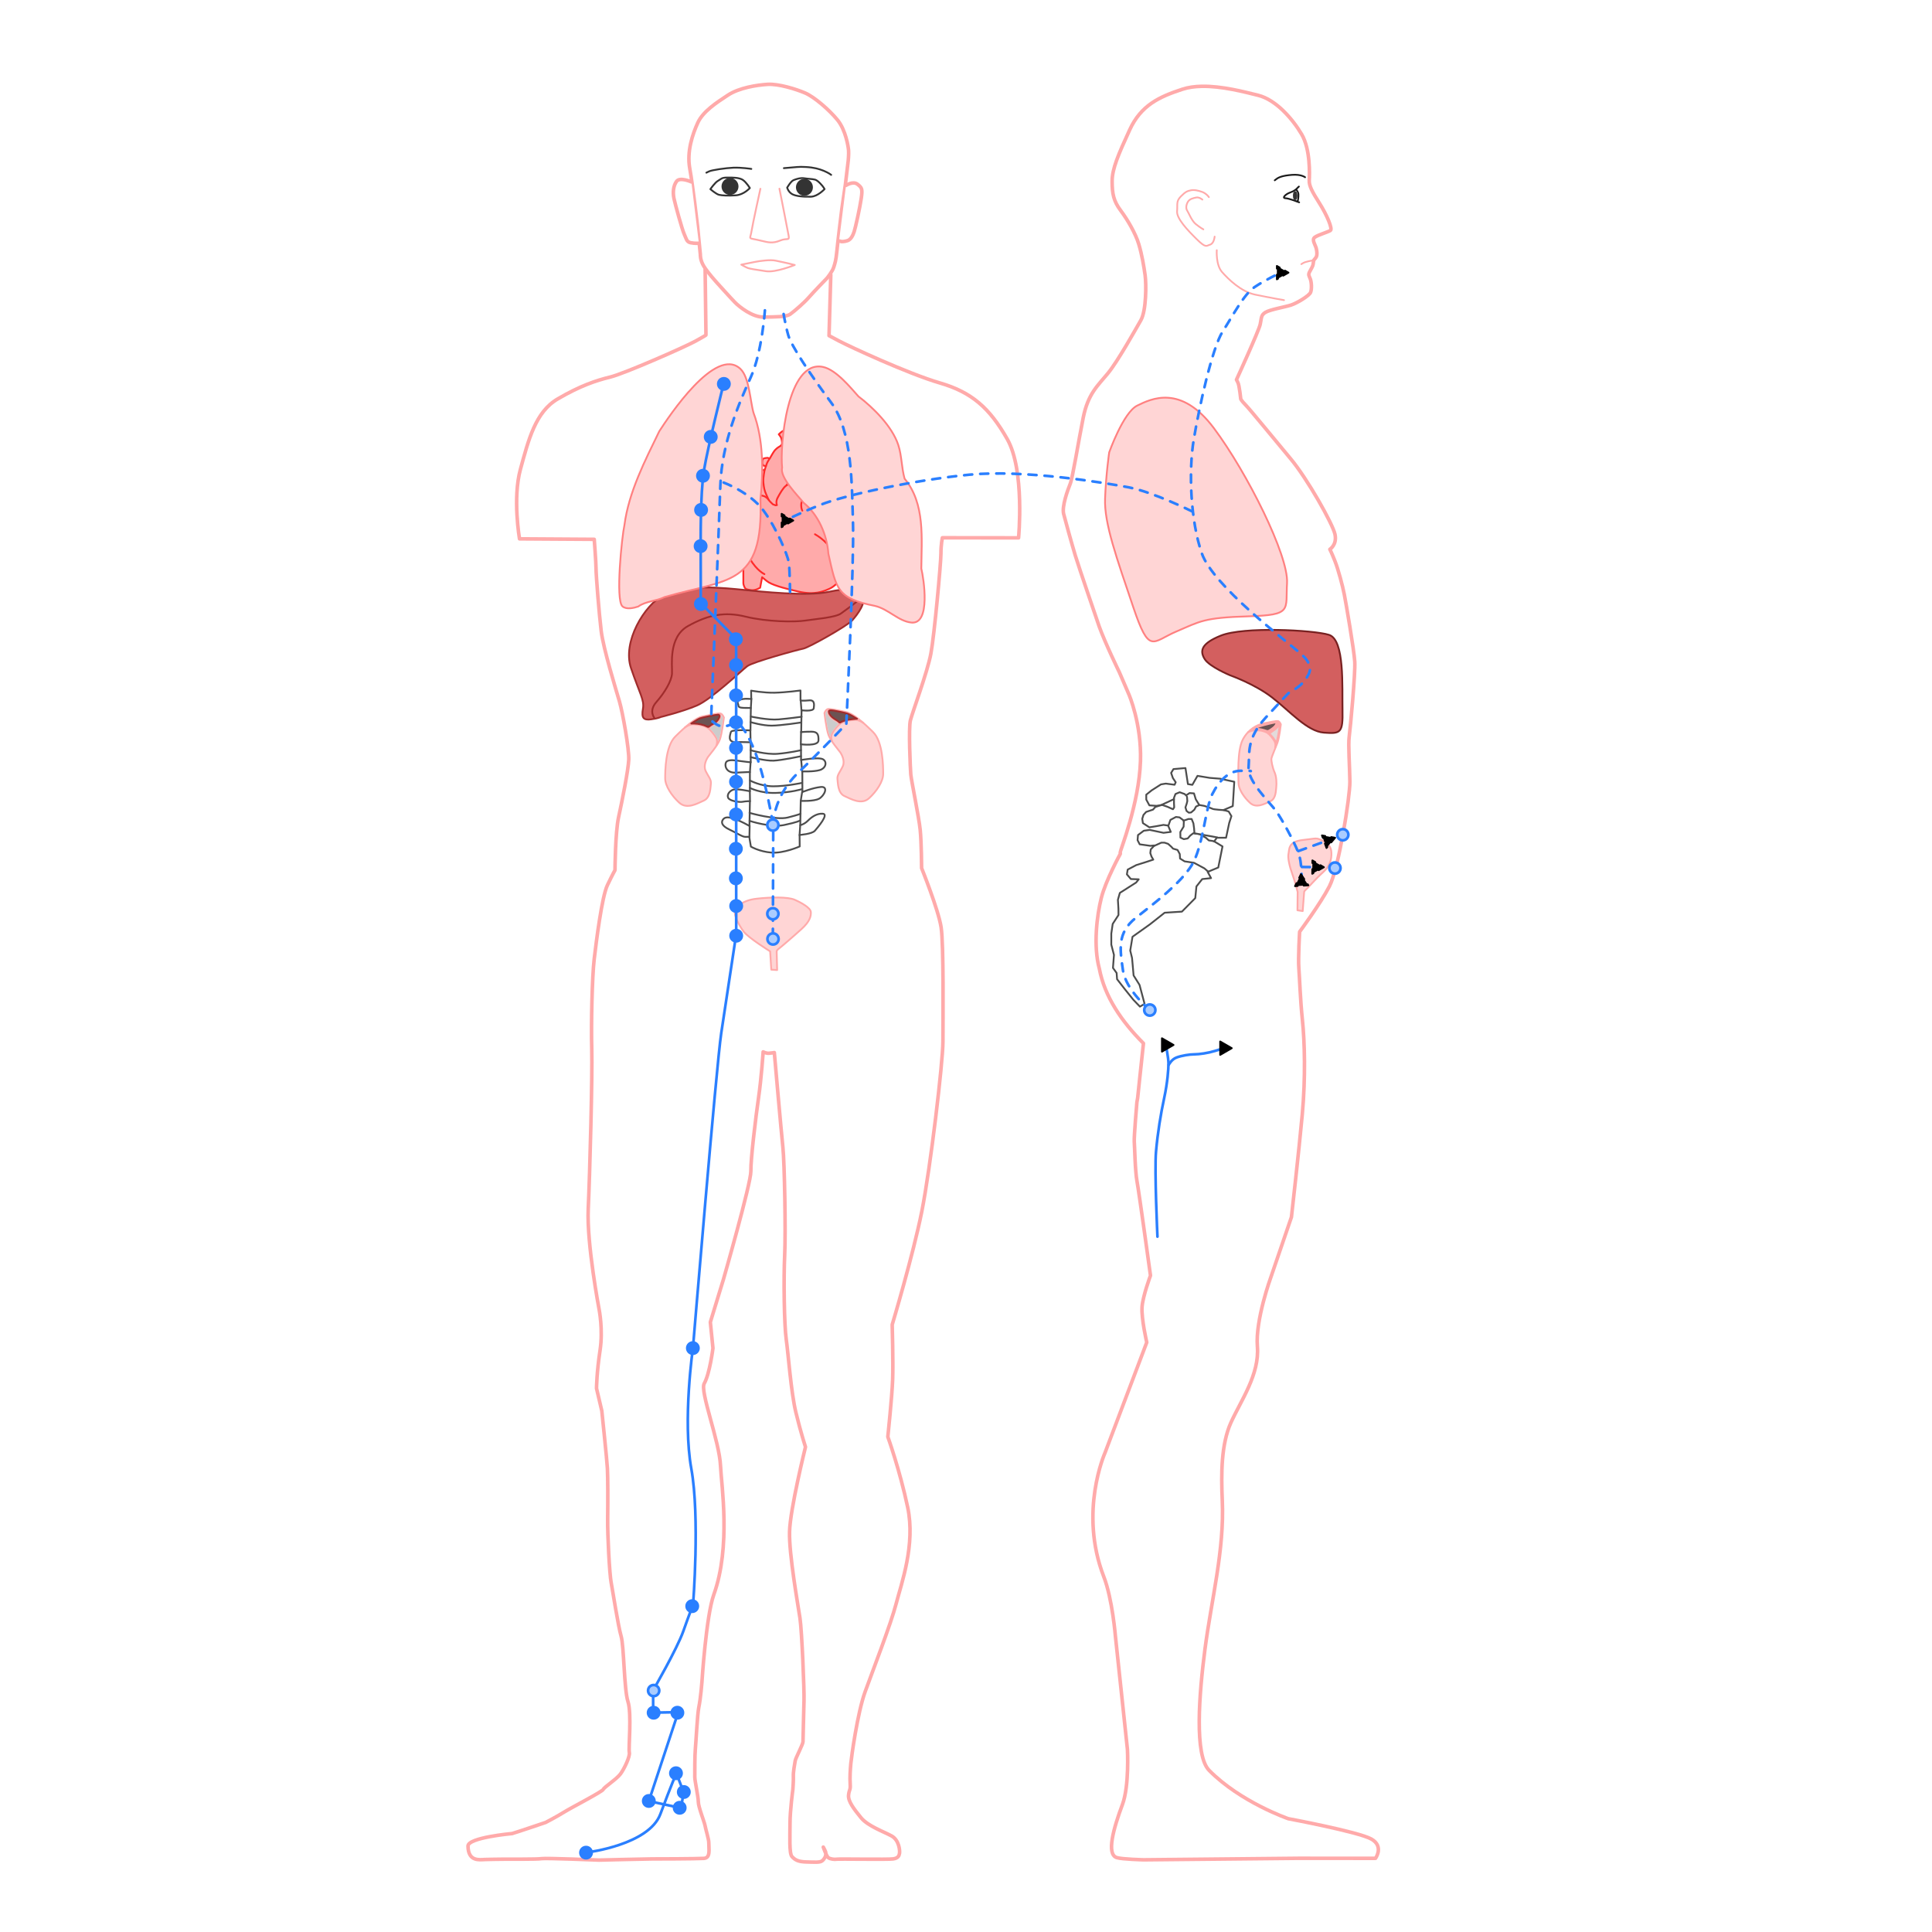 <?xml version="1.0" encoding="UTF-8" standalone="no"?>
<!-- Created with Inkscape (http://www.inkscape.org/) -->

<svg
   width="1080"
   height="1080"
   viewBox="0 0 1080 1080"
   version="1.1"
   id="SVGRoot"
   sodipodi:docname="Meridiano de riñón.svg"
   xml:space="preserve"
   inkscape:version="1.2.2 (b0a8486541, 2022-12-01)"
   inkscape:export-filename="Meridiano de riñón.png"
   inkscape:export-xdpi="96"
   inkscape:export-ydpi="96"
   xmlns:inkscape="http://www.inkscape.org/namespaces/inkscape"
   xmlns:sodipodi="http://sodipodi.sourceforge.net/DTD/sodipodi-0.dtd"
   xmlns="http://www.w3.org/2000/svg"
   xmlns:svg="http://www.w3.org/2000/svg"><sodipodi:namedview
     id="namedview137"
     pagecolor="#ffffff"
     bordercolor="#666666"
     borderopacity="0.25"
     inkscape:showpageshadow="2"
     inkscape:pageopacity="1.0"
     inkscape:pagecheckerboard="0"
     inkscape:deskcolor="#d1d1d1"
     inkscape:document-units="px"
     showgrid="false"
     inkscape:zoom="0.70710678"
     inkscape:cx="581.24177"
     inkscape:cy="249.60869"
     inkscape:window-width="1366"
     inkscape:window-height="705"
     inkscape:window-x="0"
     inkscape:window-y="26"
     inkscape:window-maximized="1"
     inkscape:current-layer="layer5"
     inkscape:pageshadow="0" /><defs
     id="defs132"><marker
       style="overflow:visible"
       id="marker7132"
       refX="0"
       refY="0"
       orient="auto-start-reverse"
       inkscape:stockid="TriangleStart"
       markerWidth="5.324"
       markerHeight="6.155"
       viewBox="0 0 5.324 6.155"
       inkscape:isstock="true"
       inkscape:collect="always"
       preserveAspectRatio="xMidYMid"><path
         transform="scale(0.5)"
         style="fill:context-stroke;fill-rule:evenodd;stroke:context-stroke;stroke-width:1pt"
         d="M 5.77,0 -2.88,5 V -5 Z"
         id="path7130" /></marker><marker
       style="overflow:visible"
       id="marker7014"
       refX="0"
       refY="0"
       orient="auto-start-reverse"
       inkscape:stockid="TriangleStart"
       markerWidth="5.324"
       markerHeight="6.155"
       viewBox="0 0 5.324 6.155"
       inkscape:isstock="true"
       inkscape:collect="always"
       preserveAspectRatio="xMidYMid"><path
         transform="scale(0.5)"
         style="fill:context-stroke;fill-rule:evenodd;stroke:context-stroke;stroke-width:1pt"
         d="M 5.77,0 -2.88,5 V -5 Z"
         id="path7012" /></marker><marker
       style="overflow:visible"
       id="marker6914"
       refX="0"
       refY="0"
       orient="auto-start-reverse"
       inkscape:stockid="TriangleStart"
       markerWidth="5.324"
       markerHeight="6.155"
       viewBox="0 0 5.324 6.155"
       inkscape:isstock="true"
       inkscape:collect="always"
       preserveAspectRatio="xMidYMid"><path
         transform="scale(0.5)"
         style="fill:context-stroke;fill-rule:evenodd;stroke:context-stroke;stroke-width:1pt"
         d="M 5.77,0 -2.88,5 V -5 Z"
         id="path6912" /></marker><marker
       style="overflow:visible"
       id="marker6824"
       refX="0"
       refY="0"
       orient="auto-start-reverse"
       inkscape:stockid="TriangleStart"
       markerWidth="5.324"
       markerHeight="6.155"
       viewBox="0 0 5.324 6.155"
       inkscape:isstock="true"
       inkscape:collect="always"
       preserveAspectRatio="xMidYMid"><path
         transform="scale(0.5)"
         style="fill:context-stroke;fill-rule:evenodd;stroke:context-stroke;stroke-width:1pt"
         d="M 5.77,0 -2.88,5 V -5 Z"
         id="path6822" /></marker><marker
       style="overflow:visible"
       id="marker6760"
       refX="0"
       refY="0"
       orient="auto-start-reverse"
       inkscape:stockid="TriangleStart"
       markerWidth="5.324"
       markerHeight="6.155"
       viewBox="0 0 5.324 6.155"
       inkscape:isstock="true"
       inkscape:collect="always"
       preserveAspectRatio="xMidYMid"><path
         transform="scale(0.5)"
         style="fill:context-stroke;fill-rule:evenodd;stroke:context-stroke;stroke-width:1pt"
         d="M 5.77,0 -2.88,5 V -5 Z"
         id="path6758" /></marker><marker
       style="overflow:visible"
       id="marker6714"
       refX="0"
       refY="0"
       orient="auto-start-reverse"
       inkscape:stockid="TriangleStart"
       markerWidth="5.324"
       markerHeight="6.155"
       viewBox="0 0 5.324 6.155"
       inkscape:isstock="true"
       inkscape:collect="always"
       preserveAspectRatio="xMidYMid"><path
         transform="scale(0.5)"
         style="fill:context-stroke;fill-rule:evenodd;stroke:context-stroke;stroke-width:1pt"
         d="M 5.77,0 -2.88,5 V -5 Z"
         id="path6712" /></marker><marker
       style="overflow:visible"
       id="TriangleStart"
       refX="0"
       refY="0"
       orient="auto-start-reverse"
       inkscape:stockid="TriangleStart"
       markerWidth="5.324"
       markerHeight="6.155"
       viewBox="0 0 5.324 6.155"
       inkscape:isstock="true"
       inkscape:collect="always"
       preserveAspectRatio="xMidYMid"><path
         transform="scale(0.5)"
         style="fill:context-stroke;fill-rule:evenodd;stroke:context-stroke;stroke-width:1pt"
         d="M 5.77,0 -2.88,5 V -5 Z"
         id="path135" /></marker></defs><g
     inkscape:groupmode="layer"
     id="layer2"
     inkscape:label="Cuerpo"
     style="display:inline"><g
       inkscape:groupmode="layer"
       id="layer2-3"
       inkscape:label="Cuerpo"
       transform="translate(29.009,-22.454)"
       style="display:inline"><path
         style="opacity:1;fill:#ffffff;stroke:#ffaaaa;stroke-width:2;stroke-linecap:round;stroke-linejoin:round;stroke-dasharray:none"
         d="m 435.407,176.067 -0.981,34.017 5.568,2.966 c 5.568,2.966 38.649,18.315 56.431,23.495 17.782,5.18 27.753,13.94 37.649,31.409 9.896,17.469 6.296,55.157 6.296,55.157 l -42.591,-0.045 c 0,0 -0.807,3.804 -0.807,8.892 0,5.088 -3.66,45.49 -5.62,55.905 -1.96,10.414 -10.396,32.991 -11.456,37.311 -1.06,4.32 -0.05,26.943 0.224,30.177 0.274,3.233 4.57,24.001 5.268,31.016 0.698,7.015 0.78,21.366 0.78,21.366 0,0 9.405,23.3 10.905,33.064 1.5,9.764 1.016,52.132 1.016,63.865 0,11.733 -6.98,70.748 -11.809,94.997 -4.828,24.249 -16.547,63.294 -16.547,63.294 0,0 0.606,20.999 0.248,30.741 -0.359,9.742 -2.693,31.953 -2.693,31.953 0,0 6.642,18.391 11.093,39.363 4.451,20.973 -3.556,42.739 -6.448,53.939 -2.892,11.201 -13.093,37.468 -17.369,49.301 -4.275,11.833 -7.63,36.482 -7.945,39.896 -0.315,3.415 -0.621,7.817 -0.373,11.573 0.248,3.756 -0.562,2.812 -0.911,6.246 -0.349,3.434 3.059,7.803 6.95,12.584 3.891,4.78 12.964,7.878 17.152,10.239 4.187,2.362 4.633,8.2 4.394,9.63 -0.24,1.43 -0.731,2.729 -3.537,3.171 -2.806,0.443 -30.465,-0.068 -31.629,0.17 -1.164,0.237 -3.606,-0.084 -4.655,-0.859 -1.049,-0.774 -2.803,-5.907 -2.803,-5.907 0,0 0.384,0.647 1.104,2.151 0.72,1.505 0.016,3.217 0.016,3.217 0,0 -0.613,1.519 -1.895,2.41 -1.282,0.891 -4.105,0.647 -8.796,0.526 -4.69,-0.121 -6.319,-1.267 -7.937,-3.005 -1.618,-1.737 -1.084,-11.617 -1.088,-18.68 -0.004,-7.063 1.581,-18.771 1.581,-18.771 0,0 0.416,-5.338 0.285,-7.436 -0.131,-2.098 0.754,-7.159 1.046,-8.726 0.292,-1.566 4.275,-9.082 4.34,-10.547 0.065,-1.465 0.382,-17.734 0.571,-23.134 0.189,-5.4 -1.184,-38.832 -2.258,-46.005 -1.074,-7.173 -6.134,-35.461 -5.828,-48.231 0.306,-12.77 8.916,-47.465 8.916,-47.465 0,0 -2.623,-7.936 -5.375,-19.305 -2.752,-11.369 -4.219,-32.608 -5.389,-40.781 -1.169,-8.173 -1.499,-34.272 -0.87,-47.128 0.63,-12.856 -0.089,-51.761 -0.997,-60.198 -0.908,-8.437 -4.794,-53.026 -4.794,-53.026 0,0 -1.512,0.257 -3.015,0.374 -1.503,0.117 -3.235,-0.777 -3.235,-0.777 0,0 -0.992,14.756 -2.53,25.351 -1.538,10.595 -4.474,34.822 -4.34,41.396 0.134,6.574 -15.325,60.405 -15.325,60.405 l -7.324,23.937 1.462,14.549 c 0,0 -1.813,14.356 -4.871,19.725 -2.52,4.423 8.468,32.187 9.085,45.897 0.499,11.107 5.945,45.182 -3.736,72.134 -4.303,11.98 -6.638,48.847 -6.638,48.847 0,0 -0.689,9.085 -1.754,14.182 -0.787,3.77 -1.582,19.757 -1.927,23.265 -0.339,3.446 -0.321,13.588 -0.306,15.783 0.014,2.195 1.968,10.956 1.968,13.777 0,2.821 3.39,11.21 3.754,13.27 0.364,2.06 2.117,7.742 2.1,9.428 -0.037,3.731 1.118,8.642 -2.738,8.893 -3.856,0.251 -27.146,0.32 -29.02,0.304 -2.411,-0.021 -29.606,0.655 -29.606,0.655 0,0 -30.024,-1.225 -32.223,-0.806 -2.198,0.419 -18.555,0.254 -21.423,0.304 -2.868,0.05 -7.555,0.069 -9.938,0.167 -3.256,0.133 -9.527,1.297 -9.657,-7.491 -0.071,-4.802 24.672,-7.008 24.672,-7.008 2.427,-0.676 18.75,-6.213 18.75,-6.213 0,0 6.314,-3.283 10.125,-5.673 4.015,-2.518 21.546,-11.518 22.095,-12.825 0.549,-1.306 7.375,-5.629 9.578,-8.591 2.135,-2.87 5.496,-9.884 4.958,-12.127 -0.538,-2.244 1.427,-21.592 -0.77,-28.38 -2.197,-6.788 -2.181,-31.011 -3.823,-36.557 -1.642,-5.546 -4.738,-25.651 -5.582,-30.054 -0.844,-4.403 -2.051,-26.003 -1.924,-35.663 0.127,-9.66 0.114,-22.974 -0.147,-27.978 -0.243,-4.671 -3.14,-32.275 -3.14,-32.275 l -2.952,-12.52 c 0,0 0.085,-8.82 1.982,-21.293 1.742,-11.457 -0.511,-22.744 -0.511,-22.744 0,0 -6.993,-36.694 -6.099,-56.32 0.906,-19.913 2.372,-74.839 1.97,-89.171 -0.403,-14.333 0.215,-40.707 1.361,-50.424 1.147,-9.717 4.286,-34.853 7.372,-41.307 3.086,-6.454 4.255,-8.411 4.255,-8.411 0,0 0.151,-21.124 2.005,-29.616 1.855,-8.492 5.44,-26.192 5.689,-32.161 0.249,-5.969 -3.401,-26.429 -5.225,-32.619 -1.824,-6.19 -9.007,-29.503 -10.189,-39.324 -1.182,-9.821 -2.873,-31.209 -2.873,-34.705 0,-3.495 -1.01,-16.531 -1.01,-16.531 l -41.772,-0.267 c 0,0 -3.928,-22.762 0.524,-38.944 4.452,-16.182 8.293,-31.944 20.841,-39.279 12.549,-7.335 21.464,-10.312 29.28,-12.203 7.816,-1.891 41.523,-16.692 47.697,-20.086 6.173,-3.394 5.885,-3.427 5.885,-3.427 l -0.461,-36.541"
         id="path2640"
         sodipodi:nodetypes="ccsssccssssscssscscsssssssssscccscsssscsssssscsssscscsscccssscsssssssscscssscsssssssssccscsssscsssssccsssscc" /><path
         style="fill:#ffffff;stroke:#ffaaaa;stroke-width:2;stroke-linecap:round;stroke-linejoin:round;stroke-dasharray:none"
         d="m 362.493,164.775 c 0,0 -0.212,3.038 1.981,6.572 2.193,3.534 6.816,8.63 6.816,8.63 0,0 8.023,8.925 10.534,11.498 2.512,2.573 9.849,8.378 16.12,8.228 6.271,-0.15 12.471,0.059 14.857,-1.667 2.386,-1.726 7.815,-6.417 10.381,-9.387 2.567,-2.97 10.12,-10.721 10.12,-10.721 0,0 3.027,-3.727 3.722,-5.999 0.695,-2.271 1.266,-3.7 1.753,-8.827 0.486,-5.128 2.733,-23.256 2.733,-23.256 l 2.037,-14.115 1.612,-13.503 c 0,0 0.334,-3.37 0.197,-5.555 -0.137,-2.184 -1.614,-11.528 -6.187,-17.146 -4.574,-5.618 -12.968,-12.887 -18.129,-15.096 -5.161,-2.209 -14.869,-5.193 -20.905,-4.828 -6.035,0.365 -15.925,1.906 -22.182,6 -6.257,4.094 -14.002,9.103 -16.91,15.496 -2.908,6.393 -6.208,16.004 -4.473,25.536 1.735,9.531 4.345,32.25 4.345,32.25 z"
         id="path1048" /><path
         style="opacity:1;fill:none;stroke:#333333;stroke-width:1.015;stroke-linecap:round;stroke-linejoin:round;stroke-dasharray:none"
         d="m 409.174,116.455 c 8.082,-0.628 7.866,-0.875 12.269,-0.647 4.403,0.228 7.502,1.067 10.225,2.215 2.723,1.148 3.951,2.181 3.951,2.181"
         id="path2978" /><path
         style="opacity:1;fill:none;stroke:#333333;stroke-width:1.015;stroke-linecap:round;stroke-linejoin:round;stroke-dasharray:none"
         d="m 390.989,116.877 c 0,0 -5.578,-0.861 -10.012,-0.682 -4.433,0.179 -12.053,1.321 -13.589,2.055 -1.536,0.734 -1.536,0.734 -1.536,0.734"
         id="path2976" /><circle
         style="fill:#333333;stroke:#333333;stroke-width:1.015;stroke-linecap:round;stroke-linejoin:round;stroke-dasharray:none"
         id="path2884-3"
         cx="420.672"
         cy="127.155"
         r="4.237" /><circle
         style="opacity:1;fill:#333333;stroke:#333333;stroke-width:1.015;stroke-linecap:round;stroke-linejoin:round;stroke-dasharray:none"
         id="path2884"
         cx="379.07"
         cy="126.671"
         r="4.237" /><path
         style="opacity:1;fill:none;stroke:#333333;stroke-width:1.015;stroke-linecap:round;stroke-linejoin:round;stroke-dasharray:none"
         d="m 368.099,128.19 c 0,0 2.608,-3.79 4.304,-4.687 1.696,-0.896 1.742,-1.749 4.915,-1.796 3.172,-0.048 7.069,-0.026 9.027,1.393 1.958,1.419 3.813,4.46 3.813,4.46 0,0 -3.335,3.773 -7.84,4.082 -4.504,0.308 -7.7,0.087 -9.333,-0.273 -1.633,-0.359 -4.886,-3.179 -4.886,-3.179 z"
         id="path2682"
         sodipodi:nodetypes="cssscsccc" /><path
         style="opacity:1;fill:none;stroke:#333333;stroke-width:1.015;stroke-linecap:round;stroke-linejoin:round;stroke-dasharray:none"
         d="m 411.011,127.353 c 0,0 2.051,-3.561 3.537,-4.178 1.486,-0.616 3.832,-1.44 6.195,-1.05 2.363,0.39 4.316,0.315 5.94,0.772 1.625,0.457 4.28,3.634 4.692,4.356 0.411,0.722 0.56,0.886 0.56,0.886 0,0 -3.8,4.157 -7.63,4.275 -3.83,0.118 -8.457,-0.217 -10.573,-1.476 -2.116,-1.259 -2.72,-3.584 -2.72,-3.584 z"
         id="path2680" /><path
         style="opacity:1;fill:none;stroke:#ffaaaa;stroke-width:1.015;stroke-linecap:round;stroke-linejoin:round;stroke-dasharray:none"
         d="m 385.378,170.399 c 0,0 5.169,-1.055 7.8,-1.568 2.631,-0.512 8.454,-1.348 11.5,-0.653 3.046,0.695 6.325,1.282 7.463,1.622 1.138,0.34 3.114,0.778 3.114,0.778 0,0 -10.525,4.306 -16.049,3.489 -5.525,-0.817 -9.044,-1.372 -10.169,-1.793 -1.125,-0.421 -3.659,-1.876 -3.659,-1.876 z"
         id="path2678" /><path
         style="opacity:1;fill:none;stroke:#ffaaaa;stroke-width:1.015;stroke-linecap:round;stroke-linejoin:round;stroke-dasharray:none"
         d="m 396.056,127.995 c 0,0 -4.338,19.742 -4.935,23.567 -0.597,3.824 -1.685,3.952 0.689,4.447 2.374,0.495 2.548,0.496 5.465,1.192 2.917,0.696 5.698,1.448 9.692,-0.231 3.993,-1.679 5.416,0.313 4.874,-2.763 -0.542,-3.076 -5.138,-26.286 -5.138,-26.286"
         id="path2676" /><path
         style="opacity:1;fill:#ffffff;stroke:#ffaaaa;stroke-width:2;stroke-linecap:round;stroke-linejoin:round;stroke-dasharray:none"
         d="m 443.925,126.069 c 0,0 3.955,-2.566 6.435,-0.607 2.48,1.959 2.853,2.619 2.061,7.962 -0.792,5.344 -3.184,16.204 -3.961,18.563 -0.778,2.359 -1.913,4.305 -3.512,4.92 -1.6,0.614 -3.395,0.614 -3.395,0.614 l -1.516,-0.376"
         id="path2674" /><path
         style="opacity:1;fill:#ffffff;stroke:#ffaaaa;stroke-width:2;stroke-linecap:round;stroke-linejoin:round;stroke-dasharray:none"
         d="m 357.464,124.124 c 0,0 -6.385,-2.834 -8.24,-0.339 -1.855,2.495 -2.194,6.227 -1.496,9.568 0.698,3.341 4.578,17.464 5.747,19.973 1.17,2.509 1.232,4.328 3.564,4.81 2.331,0.482 4.62,0.304 4.62,0.304"
         id="path2672" /></g></g><g
     inkscape:groupmode="layer"
     id="layer2-36"
     inkscape:label="Cuerpo"
     transform="matrix(0.644,0,0,0.644,456.205,15.256)"
     style="display:inline"><path
       id="path793"
       style="fill:#ffffff;stroke:#ffaaaa;stroke-width:3.103;stroke-linecap:round;stroke-linejoin:round;stroke-dasharray:none"
       d="m 334.646,51.234 c -5.868,0.116 -11.516,0.851 -16.577,2.503 -20.246,6.608 -36.066,13.905 -45.915,35.366 -9.85,21.461 -15.214,33.798 -15.195,44.579 0.019,10.782 1.241,17.107 7.337,25.253 6.096,8.146 13.035,20.072 15.804,29.32 2.769,9.248 4.45,19.483 5.491,26.908 1.042,7.425 1.081,30.824 -3.712,39.142 -4.793,8.318 -19.887,35.438 -28.605,46.091 -8.718,10.654 -17.203,17.506 -21.411,38.485 -4.207,20.979 -9.166,52.191 -11.307,57.477 -2.141,5.286 -7.368,19.504 -5.661,26.126 1.707,6.622 7.037,25.858 10.092,35.997 3.054,10.139 20.741,61.623 20.741,61.623 5.357,14.852 17.51,39.754 17.51,39.754 l 8.298,19.262 c 0,0 11.068,25.417 10.037,57.756 -1.181,37.07 -17.681,77.841 -17.583,79.194 l 0.097,1.355 c 0,0 -12.727,23.174 -16.532,38.373 -3.804,15.199 -7.076,41.547 -1.685,61.411 4.643,24.314 19.257,45.677 38.282,64.747 l -3.549,33.23 c -0.476,4.461 -1.497,14.262 -1.497,14.262 l -0.63,3.515 c 0,0 -2.633,30.581 -2.294,34.345 0.339,3.764 0.67,25.411 2.4,34.624 1.731,9.213 11.668,81.576 11.668,81.576 0,0 -6.721,17.962 -7.327,27.395 -0.66,10.273 4.093,30.611 4.093,30.611 l -36.277,95.941 c 0,0 -22.863,51.194 -1.021,107.478 7.499,19.324 10.143,52.19 10.143,52.19 l 10.389,97.816 c 0,0 1.687,31.598 -4.376,47.806 -7.611,20.348 -14.177,43.199 -4.861,46.028 4.746,1.441 23.281,1.886 23.281,1.886 l 134.645,-1.323 66.626,0.051 c 0,0 7.582,-10.486 -3.677,-16.772 -11.212,-6.26 -71.988,-17.618 -71.988,-17.618 0,0 -41.417,-14.278 -68.742,-41.958 -13.009,-13.178 -8.675,-66.291 -3.607,-105.269 5.589,-42.987 16.943,-85.872 15.013,-129.178 -1.024,-22.975 -0.973,-48.594 7.482,-67.372 8.539,-18.963 24.976,-41.825 22.995,-66.234 -1.854,-22.852 11.652,-59.868 11.652,-59.868 l 17.901,-52.352 c 0,0 6.464,-56.93 9.41,-89.125 2.946,-32.195 2.076,-63.027 0.142,-81.63 -1.933,-18.603 -2.418,-36.369 -3.115,-45.276 -0.697,-8.907 0.676,-31.654 0.676,-31.654 0,0 17.785,-23.863 25.853,-39.421 8.068,-15.558 17.903,-77.711 17.771,-90.922 -0.132,-13.211 -1.582,-31.667 -0.597,-39.045 0.985,-7.378 5.439,-54.796 4.831,-65.014 -0.608,-10.218 -7.596,-50.746 -9.064,-58.265 -1.468,-7.519 -5.195,-21.735 -8.249,-29.36 -3.054,-7.624 -4.306,-9.934 -4.306,-9.934 0,0 6.332,-3.879 4.47,-12.922 -1.862,-9.043 -24.166,-48.58 -38.66,-65.847 -14.494,-17.267 -34.782,-42.258 -38.77,-46.325 -3.987,-4.067 -4.391,-5.419 -4.391,-5.419 0,0 -1.18,-11.671 -2.443,-14.189 l -1.261,-2.518 c 0,0 19.378,-42.34 20.598,-48.052 1.22,-5.712 0.565,-7.917 4.47,-10.364 3.905,-2.447 16.833,-4.639 22.059,-6.285 5.226,-1.646 16.041,-8.16 17.201,-11.086 1.16,-2.925 0.819,-8.807 -0.224,-11.616 -1.044,-2.809 -2.085,-3.587 -0.558,-6.37 1.527,-2.783 2.923,-5.158 2.997,-6.443 0.075,-1.284 0.555,-3.564 0.555,-3.564 0,0 1.788,-1.88 2.324,-3.106 0.536,-1.226 0.611,-3.935 -0.176,-7.104 -0.787,-3.169 -4.219,-7.547 -1.227,-9.676 2.992,-2.129 11.508,-4.523 13.549,-5.891 2.041,-1.368 -3.208,-13.668 -9.573,-23.674 -6.366,-10.006 -9.103,-15.182 -8.834,-19.932 0.269,-4.75 1.126,-26.729 -6.573,-39.824 -7.699,-13.095 -22.186,-30.043 -37.869,-33.893 -11.763,-2.888 -31.359,-8.129 -48.964,-7.782 z"
       sodipodi:nodetypes="ssssssssssssscccsccsccsccsscsccsccsscccscsssssccssscsssssscssscccssssssscssssssssss" /><path
       style="fill:none;stroke:#ffaaaa;stroke-width:1.5;stroke-linecap:round;stroke-linejoin:round"
       d="m 430.783,202.39 c 0,0 -5.999,1.092 -7.796,2.139 -1.797,1.047 -1.797,1.047 -1.797,1.047"
       id="path862" /><path
       style="fill:none;stroke:#ffaaaa;stroke-width:1.5;stroke-linecap:round;stroke-linejoin:round"
       d="m 347.79,193.459 c 0,0 -0.919,12.78 4.58,18.984 5.499,6.204 16.375,16.999 28.697,19.602 12.322,2.602 25.114,4.797 25.114,4.797"
       id="path864" /><path
       style="fill:none;stroke:#ffaaaa;stroke-width:1.5;stroke-linecap:round;stroke-linejoin:round"
       d="m 345.943,181.694 c 0,0 -0.528,5.959 -3.916,6.958 -3.388,0.999 -3.496,3.297 -11.685,-4.77 -8.189,-8.067 -17.513,-17.967 -16.997,-24.195 0.516,-6.227 -0.903,-8.622 3.192,-12.791 4.095,-4.169 5.584,-4.724 8.682,-5.381 3.099,-0.657 6.797,0.276 9.888,1.396 3.09,1.12 5.205,3.477 5.847,4.531"
       id="path866" /><path
       style="fill:none;stroke:#ffaaaa;stroke-width:1.5;stroke-linecap:round;stroke-linejoin:round"
       d="m 335.294,149.565 c 0,0 -2.787,-2.321 -5.203,-1.829 -2.416,0.491 -5.901,1.106 -7.466,3.891 -1.564,2.785 -1.71,5.781 -0.455,7.593 1.254,1.811 3.72,8.579 7.347,11.559 3.627,2.979 6.635,4.624 6.635,4.624"
       id="path868" /><path
       style="fill:none;stroke:#1a1a1a;stroke-width:1.5;stroke-linecap:round;stroke-linejoin:round"
       d="m 424.445,130.165 c 0,0 -3.244,-2.674 -11.265,-2.075 -8.02,0.599 -11.533,2.081 -13.306,3.411 -1.774,1.329 -1.774,1.329 -1.774,1.329"
       id="path876" /><path
       style="fill:none;stroke:#1a1a1a;stroke-width:1.5;stroke-linecap:round;stroke-linejoin:round"
       d="m 419.317,151.936 c 0,0 -8.676,-3.442 -11.955,-3.571 -3.279,-0.13 0.332,-3.65 4.086,-4.931 3.755,-1.281 5.566,-3.073 6.165,-3.754 0.599,-0.681 1.466,-1.43 1.466,-1.43"
       id="path880" /><path
       style="fill:none;stroke:#1a1a1a;stroke-width:1.5;stroke-linecap:round;stroke-linejoin:round"
       d="m 416.822,141.066 c 0,0 1.72,1.55 1.86,3.892 0.14,2.342 -0.48,5.433 -0.48,5.433 l -0.607,0.683"
       id="path882" /><ellipse
       style="fill:#333333;stroke:#333333;stroke-width:1.5;stroke-linecap:round;stroke-linejoin:round;stroke-dasharray:none"
       id="path1490"
       cx="415.828"
       cy="146.144"
       rx="1.166"
       ry="3.201" /></g><g
     inkscape:groupmode="layer"
     id="layer4"
     inkscape:label="Órganos"
     style="display:inline;stroke:#ff8080;stroke-width:1;stroke-dasharray:none"><g
       id="g2962"
       style="display:inline;fill:#ffaaaa;stroke:#ff2a2a;stroke-width:1.642;stroke-dasharray:none"
       transform="matrix(0.609,0,0,0.609,110.895,6.117)"><path
         style="opacity:1;fill:#ffaaaa;fill-opacity:1;stroke:#ff2a2a;stroke-width:1.642;stroke-linecap:round;stroke-linejoin:round;stroke-dasharray:none;stroke-dashoffset:0"
         d="m 515.666,529.402 c 0,0 -4.49,2.885 -8.231,2.274 -3.741,-0.611 -5.139,-0.615 -6.159,-2.817 -1.021,-2.202 -1.044,-3.449 -1.044,-3.449 l -0.005,-31.216 -0.421,-3.366 c 0,0 -1.082,-3.857 -1.993,-5.543 -0.91,-1.685 -1.794,-1.772 -2.363,-4.455 -0.569,-2.684 -1.042,-5.698 -0.597,-7.915 0.445,-2.217 1.49,-5.04 2.593,-6.585 1.103,-1.545 2.479,-3.961 2.479,-3.961 l -3.322,0.93 c 0,0 -1.241,0.128 -1.708,-1.16 -0.467,-1.288 -1.514,-2.491 -0.916,-3.736 0.597,-1.245 0.879,-1.658 0.879,-1.658 3.1,-2.808 4.271,-2.647 6.774,-2.649 l 2.716,-0.179 -3.887,-2.868 -1.468,-1.089 -0.04,-2.577 c 0,0 0.088,-1.359 1.382,-1.621 1.294,-0.263 2.068,-0.263 2.068,-0.263 l 2.413,0.127 1.367,0.025 c 0,0 2.035,-4.64 2.659,-8.974 0.624,-4.335 0.313,-12.93 0.313,-12.93 0,0 1.559,-1.083 3.276,-1.542 1.717,-0.459 4.737,-0.459 4.737,-0.459 l 2.719,-0.712 1.038,-3.145 -2.228,-0.592 c 0,0 -0.587,-0.44 -1.001,-1.389 -0.414,-0.949 -0.227,-4.261 0.785,-4.907 1.012,-0.645 4.039,-0.812 4.039,-0.812 l 1.503,0.48 0.644,-0.185 c 0,0 3.066,-5.481 4.104,-6.751 1.038,-1.27 2.864,-2.937 4.458,-3.79 1.594,-0.853 2.44,-1.661 2.494,-3.215 0.054,-1.554 -0.517,-4.386 -1.095,-5.444 -0.578,-1.058 -1.894,-2.663 -1.894,-2.663 0,0 2.9,-2.997 4.59,-3.367 1.69,-0.37 2.298,-0.37 2.298,-0.37 0,0 1.235,5.698 3.497,7.517 2.261,1.819 3.591,3.424 5.727,1.633 2.136,-1.791 3.484,-2.589 4.61,-4.499 1.126,-1.909 2.46,-4.095 2.46,-4.095 0,0 3.887,-0.459 5.062,0.004 1.175,0.463 1.175,1.021 1.175,1.021 l -0.408,1.026 c 0,0 1.558,-0.529 2.354,-0.087 0.796,0.442 3.244,2.015 3.51,2.901 0.266,0.886 0.421,1.292 0.421,1.292 0,0 -1.502,0.425 -1.785,1.235 -0.284,0.81 -1.141,2.11 -0.759,3.133 0.382,1.023 0.429,2.74 1.814,5.766 1.384,3.026 3.481,6.652 3.53,9.692 0.049,3.04 -0.3,6.944 -0.3,6.944 l -0.148,1.477 8.287,-0.072 c 0,0 2.991,1.937 2.896,4.529 -0.095,2.593 -0.93,5.431 -1.787,6.213 l -0.857,0.781 c 0,0 -9.876,0.107 -10.488,1.05 -0.611,0.943 -0.611,0.98 -0.611,0.98 0,0 0.123,2.029 -0.347,3.128 -0.47,1.099 -1.025,2.13 -0.597,2.882 0.428,0.752 2.753,1.734 5.472,1.417 2.719,-0.317 6.279,-0.209 6.925,2.084 0.646,2.293 1.636,4.021 -0.019,5.064 -1.655,1.043 -3.314,2.19 -3.314,2.19 0,0 0.869,1.059 1.378,2.014 0.509,0.954 1.759,0.285 3.04,-0.047 1.281,-0.331 3.622,-0.109 4.045,1.25 0.423,1.359 1.462,3.451 0.043,4.24 -1.419,0.789 -3.911,1.965 -3.911,1.965 l -1.316,0.613 c 0,0 -0.02,0.456 -0.19,1.341 -0.17,0.885 0.204,1.711 0.997,2.411 0.794,0.7 6.206,6.058 9.32,10.568 3.114,4.51 9.027,14.053 8.734,21.848 -0.293,7.796 -3.207,18.635 -5.337,21.518 -2.13,2.883 -7.766,10.054 -13.373,12.518 -5.607,2.464 -13.634,6.062 -28.414,2.68 -14.78,-3.383 -25.048,-6.288 -29.279,-9.756 l -4.231,-3.467 z"
         id="path2920" /><path
         style="opacity:1;fill:#ffaaaa;fill-opacity:1;stroke:#ff2a2a;stroke-width:1.642;stroke-linecap:round;stroke-linejoin:round;stroke-dasharray:none;stroke-dashoffset:0"
         d="m 565.955,480.356 c 0,0 10.751,5.858 14.622,13.955 3.871,8.097 5.356,12.152 5.449,18.012 0.093,5.86 -0.836,8.794 -0.836,8.794 0,0 5.788,-4.223 6.914,-6.106"
         id="path2922" /><path
         style="opacity:1;fill:#ffaaaa;fill-opacity:1;stroke:#ff2a2a;stroke-width:1.642;stroke-linecap:round;stroke-linejoin:round;stroke-dasharray:none;stroke-dashoffset:0"
         d="m 509.815,481.321 c -2.635,-4.687 -2.066,-3.167 -2.823,-5.355 -0.757,-2.188 -0.757,-2.188 -0.757,-2.188 0,0 1.895,4.592 -0.017,7.726 -1.912,3.134 -2.943,3.464 -3.488,4.879 -0.545,1.415 -3.374,5.165 3.436,16.483 6.811,11.318 13.428,14.064 13.428,14.064"
         id="path2924" /><path
         style="opacity:1;fill:#ffaaaa;fill-opacity:1;stroke:#ff2a2a;stroke-width:1.642;stroke-linecap:round;stroke-linejoin:round;stroke-dasharray:none;stroke-dashoffset:0"
         d="m 500.203,462.105 c 0,0 3.67,-6.316 4.171,-8.508 0.5,-2.192 1.859,-8.053 1.859,-8.053"
         id="path2926" /><path
         style="opacity:1;fill:#ffaaaa;fill-opacity:1;stroke:#ff2a2a;stroke-width:1.642;stroke-linecap:round;stroke-linejoin:round;stroke-dasharray:none;stroke-dashoffset:0"
         d="m 519.889,420.987 c 0,0 -1.77,7.417 -1.262,12.072 0.509,4.655 0.891,7.153 2.821,11.245 1.93,4.092 1.521,4.262 3.602,6.355 2.081,2.092 2.276,2.211 2.276,2.211 l 2.459,0.923 1.26,-0.167 c 0,0 -1.338,-3.104 0.615,-6.719 1.953,-3.614 4.967,-9.109 7.711,-11.105 2.744,-1.996 4.3,-2.599 8.539,-2.033 4.24,0.567 6.231,2.547 7.11,5.759 0.879,3.212 1.07,5.421 0.557,6.939 -0.512,1.519 -2.272,3.762 -2.254,7.2 0.018,3.439 1.06,5.035 1.06,5.035"
         id="path2928" /><path
         style="opacity:1;fill:#ffaaaa;fill-opacity:1;stroke:#ff2a2a;stroke-width:1.642;stroke-linecap:round;stroke-linejoin:round;stroke-dasharray:none;stroke-dashoffset:0"
         d="m 504.001,454.817 c 0,0 3.1,-4.202 5.94,-6.464 2.84,-2.262 2.952,-3.744 6.338,-3.574 3.386,0.17 5.369,1.903 6.217,2.875 l 0.848,0.972"
         id="path2930" /><path
         style="opacity:1;fill:#ffaaaa;fill-opacity:1;stroke:#ff2a2a;stroke-width:1.642;stroke-linecap:round;stroke-linejoin:round;stroke-dasharray:none;stroke-dashoffset:0"
         d="m 556.135,445.262 c 1.222,1.818 1.747,2.203 3.641,2.752 1.894,0.549 1.847,0.285 3.162,0.27 1.315,-0.015 1.829,-0.497 2.424,-1.25 0.595,-0.753 0.673,-1.695 0.673,-1.695 0,0 1.326,0.655 2.247,0.492 0.921,-0.163 1.492,-1.188 2.158,-0.954 0.666,0.235 1.54,1.359 2.109,2.15 0.57,0.792 1.032,1.398 1.87,1.965 0.838,0.567 1.409,0.944 1.409,0.944"
         id="path2932" /><path
         style="opacity:1;fill:#ffaaaa;fill-opacity:1;stroke:#ff2a2a;stroke-width:1.642;stroke-linecap:round;stroke-linejoin:round;stroke-dasharray:none;stroke-dashoffset:0"
         d="m 555.863,444.054 c 0.69,-2.14 1.255,-3.644 2.628,-5.478 1.373,-1.834 1.924,-3.406 3.773,-4.573 1.849,-1.168 3.028,-1.918 4.221,-1.919 1.193,-1.6e-4 2.654,-0.096 2.654,-0.096"
         id="path2934" /><path
         style="opacity:1;fill:#ffaaaa;fill-opacity:1;stroke:#ff2a2a;stroke-width:1.642;stroke-linecap:round;stroke-linejoin:round;stroke-dasharray:none;stroke-dashoffset:0"
         d="m 571.646,445.75 c -0.26,-1.85 -0.369,-1.629 0.159,-2.652 0.528,-1.022 0.453,-1.799 1.251,-1.977 0.798,-0.178 1.427,-0.418 1.427,-0.418"
         id="path2936" /><path
         style="opacity:1;fill:#ffaaaa;fill-opacity:1;stroke:#ff2a2a;stroke-width:1.642;stroke-linecap:round;stroke-linejoin:round;stroke-dasharray:none;stroke-dashoffset:0"
         d="m 577.505,452.476 c 0.838,2.026 1.057,2.532 1.201,2.936 0.248,0.698 1.254,2.081 0.621,4.112 -0.634,2.03 0.189,3.195 -1.453,4.57 -1.641,1.375 -4.243,2.481 -4.243,2.481"
         id="path2938" /><path
         style="opacity:1;fill:#ffaaaa;fill-opacity:1;stroke:#ff2a2a;stroke-width:1.642;stroke-linecap:round;stroke-linejoin:round;stroke-dasharray:none;stroke-dashoffset:0"
         d="m 540.038,435.167 c 0,0 1.63,-2.324 1.712,-3.999 0.082,-1.675 -0.132,-3.087 -0.002,-4.891 0.13,-1.804 0.17,-3.972 1.597,-5.657 1.427,-1.685 2.102,-3.987 4.203,-3.572 2.101,0.415 3.859,1.913 5.953,2.391 2.093,0.479 5.093,1.014 9.122,0.854 4.03,-0.16 7.769,-0.465 7.769,-0.465"
         id="path2940" /><path
         style="opacity:1;fill:#ffaaaa;fill-opacity:1;stroke:#ff2a2a;stroke-width:1.642;stroke-linecap:round;stroke-linejoin:round;stroke-dasharray:none;stroke-dashoffset:0"
         d="m 561.565,387.647 c 0,0 -2.006,1.68 -2.356,3.461 -0.35,1.781 -0.7,3.449 -0.34,4.366 0.36,0.917 1.05,2.228 1.05,2.228"
         id="path2942" /><path
         style="opacity:1;fill:#ffaaaa;fill-opacity:1;stroke:#ff2a2a;stroke-width:1.642;stroke-linecap:round;stroke-linejoin:round;stroke-dasharray:none;stroke-dashoffset:0"
         d="m 521.043,417.706 c 0,0 0.645,-2.308 1.502,-3.875 0.857,-1.567 1.946,-3.056 1.946,-3.056"
         id="path2944" /><path
         style="opacity:1;fill:#ffaaaa;fill-opacity:1;stroke:#ff2a2a;stroke-width:1.642;stroke-linecap:round;stroke-linejoin:round;stroke-dasharray:none;stroke-dashoffset:0"
         d="m 565.714,445.205 c 0,0 -3.493,-0.987 -4.045,-1.896 -0.553,-0.908 -0.458,-1.81 -0.458,-1.81"
         id="path2946" /></g><g
       id="g3473"
       style="fill:#d35f5f;stroke:#a02c2c;stroke-width:1;stroke-dasharray:none"><path
         style="fill:#d35f5f;stroke:#a02c2c;stroke-width:1;stroke-linecap:round;stroke-linejoin:round;stroke-dasharray:none"
         d="m 369.272,400.838 c 0,0 12.111,-2.968 20.252,-6.431 8.141,-3.463 25.089,-19.652 28.186,-22.008 3.097,-2.357 28.078,-9.165 31.339,-9.815 3.261,-0.65 24.697,-12.806 27.373,-15.814 2.676,-3.007 8.684,-10.644 5.212,-14.052 -3.472,-3.408 -6.731,-4.314 -18.749,-1.811 -12.018,2.503 -37.441,-0.193 -47.214,-1.165 -9.773,-0.973 -32.859,-3.515 -44.274,2.513 -11.415,6.028 -23.572,26.681 -18.671,41.201 4.902,14.52 7.575,17.741 6.67,22.815 -0.905,5.074 0.343,6.423 4.572,5.837 4.229,-0.586 5.305,-1.269 5.305,-1.269 z"
         id="path2781" /><path
         style="fill:#d35f5f;stroke:#a02c2c;stroke-width:1;stroke-linecap:round;stroke-linejoin:round;stroke-dasharray:none"
         d="m 365.927,401.481 c 0,0 -3.545,-3.905 0.999,-9.054 4.543,-5.149 8.484,-11.677 8.731,-15.916 0.247,-4.239 -2.267,-20.311 8.938,-26.553 11.205,-6.242 20.319,-8.187 32.274,-5.242 11.956,2.945 27.41,3.055 33.165,2.195 5.755,-0.86 16.968,-1.718 20.106,-3.988 3.138,-2.27 9.35,-6.822 10.44,-8.003 1.09,-1.181 1.465,-1.551 1.465,-1.551"
         id="path2977"
         sodipodi:nodetypes="csssssssc" /></g><path
       style="display:inline;fill:#ffd5d5;stroke:#ff8080;stroke-width:1;stroke-linecap:round;stroke-linejoin:round;stroke-dasharray:none"
       d="m 356.786,339.053 c -2.374,0.801 -6.614,1.833 -8.826,-0.09 -4.017,-3.493 -0.311,-39.104 1.105,-45.478 2.427,-18.52 11.567,-36.12 19.479,-52.419 5.339,-8.245 31.476,-47.758 45.301,-34.906 5.117,4.757 5.523,18.477 7.436,24.785 5.542,14.688 5.43,32.809 3.81,48.067 1.743,48.955 -18.103,44.389 -53.615,54.764 -4.551,2.291 -10.577,2.268 -14.691,5.277 z"
       id="path2089" /><path
       style="display:inline;fill:#ffd5d5;stroke:#ff8080;stroke-width:1;stroke-linecap:round;stroke-linejoin:round;stroke-dasharray:none"
       d="m 437.212,261.457 c -1.359,-12.155 2.816,-60.625 22.884,-56.327 7.381,1.581 15.476,11.694 19.779,16.463 8.338,6.335 18.877,16.814 22.259,27.127 1.971,6.007 1.813,12.722 3.543,18.873 11.62,13.963 9.459,33.785 9.338,50.241 1.338,5.484 5.428,31.223 -5.513,30.187 -7.292,-0.69 -13.014,-7.728 -20.605,-9.358 -20.956,-4.233 -21.384,-9.264 -25.824,-29.088 -0.781,-10.682 -5.539,-21.751 -13.942,-28.601 -3.235,-4.092 -13.309,-14.009 -11.919,-19.518 z"
       id="path2280" /><g
       id="g3463"
       style="stroke-width:1;stroke-dasharray:none"><path
         style="display:inline;fill:#ffd5d5;stroke:#ffaaaa;stroke-width:1;stroke-linecap:round;stroke-linejoin:round;stroke-dasharray:none"
         d="m 460.874,398.588 c 0,0 1.052,9.126 2.31,12.415 1.258,3.29 5.589,8.289 6.468,9.486 0.879,1.197 2.82,4.903 1.462,7.86 -1.358,2.958 -3.258,4.893 -2.978,7.116 0.28,2.224 0.164,7.831 3.911,9.527 3.747,1.695 9.516,5.103 13.779,1.219 4.263,-3.885 7.877,-9.447 7.877,-13.584 0,-4.137 -0.1,-17.913 -5.647,-23.399 -5.547,-5.486 -11.252,-10.483 -15.383,-11.28 -4.131,-0.797 -8.855,-1.949 -10.001,-1.566 -1.146,0.383 -1.799,2.205 -1.799,2.205 z"
         id="path533" /><path
         style="display:inline;fill:none;stroke:#ffaaaa;stroke-width:1;stroke-linecap:round;stroke-linejoin:round;stroke-dasharray:none"
         d="m 465.063,414.267 c 0,0 -0.967,-2.495 0.198,-4.466 1.165,-1.971 3.757,-4.995 4.791,-5.512 1.034,-0.517 3.193,-1.504 5.183,-1.606 1.99,-0.102 2.502,-0.554 4.085,-0.155 1.583,0.399 3.278,1.569 3.278,1.569"
         id="path535"
         sodipodi:nodetypes="cssssc" /><path
         style="display:inline;fill:none;stroke:#ffaaaa;stroke-width:1;stroke-linecap:round;stroke-linejoin:round;stroke-dasharray:none"
         d="m 462.826,396.617 c 0,0 -0.11,2.571 0.43,3.082 0.541,0.511 1.166,1.713 2.098,2.215 0.932,0.502 2.349,1.269 2.788,1.573 0.439,0.304 0.896,1.091 1.291,1.287"
         id="path537"
         sodipodi:nodetypes="csssc" /><path
         style="display:inline;fill:#cccccc;stroke:none;stroke-width:1;stroke-linecap:round;stroke-linejoin:round;stroke-dasharray:none;stroke-dashoffset:0"
         d="m 463.521,410.367 c -0.527,-1.606 -1.315,-5.596 -1.778,-9.009 -0.342,-2.517 -0.341,-2.647 0.016,-3.374 l 0.372,-0.756 0.271,1.293 c 0.371,1.766 1.615,3.227 3.741,4.391 0.851,0.466 1.762,1.061 2.025,1.322 l 0.478,0.475 -0.821,0.891 c -1.924,2.087 -3.509,4.583 -3.509,5.525 0,0.907 -0.362,0.562 -0.795,-0.759 z"
         id="path6646" /><path
         style="fill:#6c5353;stroke:#a02c2c;stroke-width:1;stroke-linecap:round;stroke-linejoin:round;stroke-dasharray:none"
         d="m 468.994,403.588 c -0.243,-0.293 -1.259,-1.004 -2.257,-1.581 -1.937,-1.119 -3.406,-2.927 -3.406,-4.193 0,-1.027 0.854,-1.012 6.393,0.116 3.622,0.738 4.794,1.145 6.855,2.384 l 2.485,1.494 -2.758,0.226 c -2.536,0.208 -5.512,1.025 -6.476,1.777 -0.242,0.189 -0.567,0.101 -0.837,-0.224 z"
         id="path4202" /></g><g
       id="g3469"
       style="stroke-width:1;stroke-dasharray:none"><path
         style="display:inline;fill:#ffd5d5;stroke:#ffaaaa;stroke-width:1;stroke-linecap:round;stroke-linejoin:round;stroke-dasharray:none"
         d="m 404.662,401.1 c 0,0 -1.052,9.126 -2.31,12.415 -1.258,3.29 -5.589,8.289 -6.468,9.486 -0.879,1.197 -2.82,4.903 -1.462,7.86 1.358,2.958 3.258,4.893 2.978,7.116 -0.28,2.224 -0.164,7.831 -3.911,9.527 -3.747,1.695 -9.516,5.103 -13.779,1.219 -4.263,-3.885 -7.877,-9.447 -7.877,-13.584 0,-4.137 0.1,-17.913 5.647,-23.399 5.547,-5.486 11.252,-10.483 15.383,-11.28 4.131,-0.797 8.855,-1.949 10.001,-1.566 1.146,0.383 1.799,2.205 1.799,2.205 z"
         id="path533-3" /><path
         style="display:inline;fill:none;stroke:#ffaaaa;stroke-width:1;stroke-linecap:round;stroke-linejoin:round;stroke-dasharray:none"
         d="m 400.473,416.779 c 0,0 0.967,-2.495 -0.198,-4.466 -1.165,-1.971 -3.757,-4.995 -4.791,-5.512 -1.034,-0.517 -3.193,-1.504 -5.183,-1.606 -1.99,-0.102 -2.502,-0.554 -4.085,-0.155 -1.583,0.399 -3.278,1.569 -3.278,1.569"
         id="path535-6"
         sodipodi:nodetypes="cssssc" /><path
         style="display:inline;fill:none;stroke:#ffaaaa;stroke-width:1;stroke-linecap:round;stroke-linejoin:round;stroke-dasharray:none"
         d="m 402.711,399.13 c 0,0 0.11,2.571 -0.43,3.082 -0.541,0.511 -1.166,1.713 -2.098,2.215 -0.932,0.502 -2.349,1.269 -2.788,1.573 -0.439,0.304 -0.896,1.091 -1.291,1.287"
         id="path537-0"
         sodipodi:nodetypes="csssc" /><path
         style="display:inline;fill:#cccccc;stroke:none;stroke-width:1;stroke-linecap:round;stroke-linejoin:round;stroke-dasharray:none;stroke-dashoffset:0"
         d="m 402.015,412.88 c 0.527,-1.606 1.315,-5.596 1.778,-9.009 0.342,-2.517 0.341,-2.647 -0.016,-3.374 l -0.372,-0.756 -0.271,1.293 c -0.371,1.766 -1.615,3.227 -3.741,4.391 -0.851,0.466 -1.762,1.061 -2.025,1.322 l -0.478,0.475 0.821,0.891 c 1.924,2.087 3.509,4.583 3.509,5.525 0,0.907 0.362,0.562 0.795,-0.759 z"
         id="path6646-6" /><path
         style="fill:#6c5353;stroke:#a02c2c;stroke-width:1;stroke-linecap:round;stroke-linejoin:round;stroke-dasharray:none"
         d="m 394.919,405.966 c -1.471,-0.784 -4.609,-1.487 -6.718,-1.504 l -1.768,-0.015 1.945,-1.256 c 1.069,-0.691 2.342,-1.415 2.828,-1.608 1.144,-0.456 9.037,-2.067 10.125,-2.067 2.035,0 0.217,3.653 -2.495,5.013 -0.794,0.398 -1.761,1.011 -2.15,1.363 -0.658,0.595 -0.781,0.6 -1.768,0.074 z"
         id="path4200" /></g><g
       id="g3469-6"
       style="display:inline;fill:#ffffff;stroke:#ff8080;stroke-width:1.211;stroke-dasharray:none"
       transform="matrix(0.826,0,0,0.826,381.75,73.645)"><path
         style="fill:#ffffff;stroke:#4d4d4d;stroke-width:1.211;stroke-linecap:round;stroke-linejoin:round;stroke-dasharray:none"
         d="m 312.437,590.212 -3.405,-12.812 -4.024,-6.416 -0.617,-7.068 -0.44,-4.78 -1.217,-4.994 1.534,-9.334 11.82,-8.42 9.942,-7.854 11.691,-0.743 9.029,-9.15 0.776,-7.891 3.933,-4.976 5.977,-0.642 -2.296,-4.217 7.175,-2.98 2.869,-14.271 -5.639,-3.412 1.802,-2.457 h 6.247 l 2.119,-10.002 1.501,-4.618 -1.876,-3.152 -3.417,-1.007 6.213,-2.64 1.006,-16.462 -9.564,-2.077 -7.061,-0.559 -8.275,-1.363 -3.475,6.075 -2.998,-0.497 -1.661,-10.861 -8.126,0.705 -1.569,2.588 1.182,3.469 1.91,2.852 -0.757,1.683 -5.928,-0.779 -3.256,0.521 -6.363,4.072 -3.623,2.904 0.012,3.325 2.106,3.913 4.843,0.312 3.702,-0.621 -4.5,1.37 -1.592,1.808 -4.653,1.567 -1.792,1.998 -0.832,2.636 0.426,2.93 4.401,2.868 4.625,-0.765 4.873,-0.894 3.166,0.458 1.806,4.286 -4.888,0.627 -9.308,-1.97 -4.049,0.539 -3.944,2.956 -0.281,3.476 1.438,2.774 7.227,1.023 2.741,-0.26 -2.494,2.718 -0.29,2.466 0.835,2.388 1.188,2.025 -4.411,1.463 -7.126,2.242 -5.805,3.05 -0.527,3.201 2.678,3.182 5.322,0.183 -1.748,2.18 -11.017,7.024 -1.325,4.645 0.364,6.088 0.036,4.23 -3.913,6.02 -0.954,6.548 v 7.475 l 1.807,6.963 -0.675,8.789 2.474,3.442 0.301,4.19 5.497,7.062 5.537,6.882 4.452,4.622 z"
         id="path3563"
         sodipodi:nodetypes="cccccccccccccccccccccccccccccccccccccccccccccccccccccccccccccccccccccccccccccccccccccccccc" /><path
         style="fill:#ffffff;stroke:#4d4d4d;stroke-width:1.211;stroke-linecap:round;stroke-linejoin:round;stroke-dasharray:none"
         d="m 319.101,483.243 4.671,-2.116 h 2.163 l 2.42,0.804 2.201,1.973 1.138,1.257 3.078,0.918 1.477,2.742 0.205,3.056 3.064,1.905 6.398,0.98 6.981,3.745 2.655,2.286"
         id="path3565" /><path
         style="fill:#ffffff;stroke:#4d4d4d;stroke-width:1.211;stroke-linecap:round;stroke-linejoin:round;stroke-dasharray:none"
         d="m 328.57,469.568 1.349,-3.848 3.767,-1.99 2.404,0.287 2.923,2.185 -0.142,4.064 -2.236,3.645 0.062,3.784 2.292,1.063 2.62,-0.463 1.76,-1.986 2.022,-1.546 4.192,0.532 4.3,2.484 2.041,1.817 2.418,0.355 1.36,0.417"
         id="path3567" /><path
         style="fill:#ffffff;stroke:#4d4d4d;stroke-width:1.211;stroke-linecap:round;stroke-linejoin:round;stroke-dasharray:none"
         d="m 338.767,466.289 3.358,-1.183 h 2.168 l 1.188,2.924 0.449,3.307 0.264,3.435 15.411,2.792"
         id="path3569" /><path
         style="fill:#ffffff;stroke:#4d4d4d;stroke-width:1.211;stroke-linecap:round;stroke-linejoin:round;stroke-dasharray:none"
         d="m 324.177,455.543 3.687,1.272 3.801,1.694 0.821,-1.281 -0.145,-2.862 v -3.581 l 1.008,-2.599 2.852,-1.181 3.297,1.185 1.618,1.478 0.26,3.3 -0.422,1.727 -0.863,2.574 0.745,2.373 1.55,1.206 1.542,-0.151 2.185,-1.877 1.147,-2.14 2.308,-1.027 3.282,0.585 c 0,0 4.966,1.615 5.688,2.037 0.723,0.422 7.8,0.867 7.8,0.867"
         id="path3571" /><path
         style="fill:#ffffff;stroke:#4d4d4d;stroke-width:1.211;stroke-linecap:round;stroke-linejoin:round;stroke-dasharray:none"
         d="m 349.318,455.418 -2.243,-3.673 -1.204,-3.967 -2.988,-0.222 -2.182,1.468"
         id="path3573" /><path
         style="fill:#ffffff;stroke:#4d4d4d;stroke-width:1.211;stroke-linecap:round;stroke-linejoin:round;stroke-dasharray:none"
         d="m 324.07,455.493 8.265,-3.846"
         id="path3575" /></g><path
       style="display:inline;fill:#ffd5d5;stroke:#ffaaaa;stroke-width:1;stroke-linecap:round;stroke-linejoin:round;stroke-dasharray:none"
       d="m 431.15,542.045 -0.635,-10.238 c 0,0 -12.191,-7.537 -14.846,-11.107 -2.655,-3.57 -5.368,-8.914 -4.836,-11.225 0.533,-2.311 3.908,-6.178 12.131,-7.097 8.223,-0.919 17.534,-1.034 21.241,0.579 3.707,1.613 8.909,4.535 9.058,6.824 0.148,2.289 -0.399,5.206 -5.245,9.595 -4.846,4.388 -12.227,10.712 -12.821,11.078 -0.594,0.366 -1.033,1.203 -1.033,1.203 l 0.264,10.602 z"
       id="path531" /><path
       style="display:inline;fill:#ffd5d5;stroke:#ffaaaa;stroke-width:1;stroke-linecap:round;stroke-linejoin:round;stroke-dasharray:none"
       d="m 725.287,508.855 0.106,-10.238 c 0,0 -1.424,-5.79 -2.962,-9.965 -1.496,-4.061 -2.686,-9.102 -2.153,-11.412 0.533,-2.311 -0.403,-6.728 7.821,-7.647 8.223,-0.919 7.279,-1.438 10.986,0.175 3.707,1.613 4.988,4.134 5.136,6.423 0.148,2.289 0.272,6.941 -4.574,11.33 -4.846,4.388 -8.976,9.377 -9.571,9.743 -0.594,0.366 -1.033,1.203 -1.033,1.203 l -0.822,10.824 z"
       id="path531-2"
       sodipodi:nodetypes="ccsssssssccc" /><g
       id="g3457"
       style="fill:#ffffff;stroke-width:1;stroke-dasharray:none"><path
         style="fill:#ffffff;stroke:#4d4d4d;stroke-width:1;stroke-linecap:round;stroke-linejoin:round;stroke-dasharray:none"
         d="m 419.751,473.252 c 0,0 4.589,2.785 11.434,3.346 6.845,0.561 15.852,-3.43 15.852,-3.43 l -0.067,-6.431 c 0,0 6.961,-0.479 8.586,-2.376 1.625,-1.897 7.926,-9.233 4.422,-9.489 -3.505,-0.255 -6.429,1.973 -8.371,3.921 -1.942,1.949 -4.259,2.514 -4.259,2.514 l 0.271,-13.613 c 0,0 7.33,0.366 10.252,-1.216 2.922,-1.582 5.506,-7.01 0.955,-6.549 -4.551,0.461 -10.275,2.82 -10.275,2.82 l -0.042,-11.528 c 0,0 6.232,0.269 9.704,-0.732 3.472,-1.001 4.255,-4.512 1.934,-5.994 -2.321,-1.482 -12.342,0.367 -12.342,0.367 l -0.059,-8.796 c 0,0 9.68,1.233 9.791,-2.133 0.111,-3.366 -0.523,-4.93 -4.002,-4.93 -3.479,0 -5.656,0.249 -5.656,0.249 l 0.195,-12.212 c 0,0 6.558,0.877 6.817,-1.131 0.259,-2.008 0.62,-4.725 -2.581,-4.396 -3.201,0.329 -4.812,0.052 -4.812,0.052 l -0.017,-5.581 c 0,0 -8.169,1.109 -14.438,1.238 -6.27,0.129 -13.162,-1.157 -13.162,-1.157 l 0.087,4.698 c 0,0 -4.276,-0.538 -6.408,0.473 -2.133,1.011 -0.819,1.962 -0.769,3.23 0.05,1.268 2.223,1.247 4.509,1.264 2.286,0.016 2.439,0.016 2.439,0.016 l -0.227,12.551 c 0,0 -10.572,-0.644 -10.939,0.885 -0.366,1.529 -2.165,5.737 2.713,5.659 4.878,-0.078 8.364,0.116 8.364,0.116 l 0.005,11.18 c 0,0 -3.221,-0.344 -5.717,-0.69 -2.496,-0.346 -6.117,-0.989 -7.636,0.168 -1.519,1.157 -1.2,6.625 5.124,6.289 6.324,-0.337 7.778,-0.337 7.778,-0.337 l -0.002,10.751 c 0,0 -6.993,-1.496 -9.055,-0.966 -2.062,0.529 -3.941,2.681 -3.125,4.582 0.816,1.9 6.412,2.614 8.124,2.263 1.713,-0.351 4.065,-0.351 4.065,-0.351 l -0.262,13.867 c 0,0 -4.771,-2.728 -8.171,-3.906 -3.4,-1.178 -5.391,-1.242 -6.541,0.208 -1.15,1.449 -1.106,3.54 3.532,5.711 4.638,2.171 7.177,4.13 9.014,4.085 1.837,-0.045 2.052,-0.045 2.052,-0.045 z"
         id="path3337" /><path
         style="fill:#ffffff;stroke:#4d4d4d;stroke-width:1;stroke-linecap:round;stroke-linejoin:round;stroke-dasharray:none"
         d="m 420.034,390.621 -0.304,5.209"
         id="path3402" /><path
         style="fill:#ffffff;stroke:#4d4d4d;stroke-width:1;stroke-linecap:round;stroke-linejoin:round;stroke-dasharray:none"
         d="m 447.615,391.749 0.434,5.69"
         id="path3404" /><path
         style="fill:#ffffff;stroke:#4d4d4d;stroke-width:1;stroke-linecap:round;stroke-linejoin:round;stroke-dasharray:none"
         d="m 447.792,409.086 -0.131,7.051"
         id="path3406" /><path
         style="fill:#ffffff;stroke:#4d4d4d;stroke-width:1;stroke-linecap:round;stroke-linejoin:round;stroke-dasharray:none"
         d="m 447.859,424.873 0.585,6.579"
         id="path3408" /><path
         style="fill:#ffffff;stroke:#4d4d4d;stroke-width:1;stroke-linecap:round;stroke-linejoin:round;stroke-dasharray:none"
         d="m 448.44,442.484 -0.842,5.306"
         id="path3410" /><path
         style="fill:#ffffff;stroke:#4d4d4d;stroke-width:1;stroke-linecap:round;stroke-linejoin:round;stroke-dasharray:none"
         d="m 447.327,461.342 -0.372,5.477"
         id="path3412" /><path
         style="fill:#ffffff;stroke:#4d4d4d;stroke-width:1;stroke-linecap:round;stroke-linejoin:round;stroke-dasharray:none"
         d="m 419.062,461.568 -0.138,6.226"
         id="path3414" /><path
         style="fill:#ffffff;stroke:#4d4d4d;stroke-width:1;stroke-linecap:round;stroke-linejoin:round;stroke-dasharray:none"
         d="m 419.263,447.901 -0.099,-5.784"
         id="path3416" /><path
         style="fill:#ffffff;stroke:#4d4d4d;stroke-width:1;stroke-linecap:round;stroke-linejoin:round;stroke-dasharray:none"
         d="m 419.211,431.661 0.393,-5.672"
         id="path3418" /><path
         style="fill:#ffffff;stroke:#4d4d4d;stroke-width:1;stroke-linecap:round;stroke-linejoin:round;stroke-dasharray:none"
         d="m 419.582,414.932 -0.128,-6.755"
         id="path3420" /><path
         style="fill:#ffffff;stroke:#4d4d4d;stroke-width:1;stroke-linecap:round;stroke-linejoin:round;stroke-dasharray:none"
         d="m 419.787,400.556 c 0,0 9.383,2.117 15.471,1.59 6.088,-0.527 12.85,-1.488 12.85,-1.488"
         id="path3422" /><path
         style="fill:#ffffff;stroke:#4d4d4d;stroke-width:1;stroke-linecap:round;stroke-linejoin:round;stroke-dasharray:none"
         d="m 419.525,403.654 c 0,0 6.639,2.019 11.84,1.987 5.201,-0.032 16.555,-1.777 16.555,-1.777"
         id="path3424" /><path
         style="fill:#ffffff;stroke:#4d4d4d;stroke-width:1;stroke-linecap:round;stroke-linejoin:round;stroke-dasharray:none"
         d="m 419.624,419.385 c 0,0 8.428,2.531 15.075,1.999 6.647,-0.532 13.032,-2.016 13.032,-2.016"
         id="path3426" /><path
         style="fill:#ffffff;stroke:#4d4d4d;stroke-width:1;stroke-linecap:round;stroke-linejoin:round;stroke-dasharray:none"
         d="m 419.693,423.254 c 0,0 8.172,2.155 12.75,1.959 4.577,-0.195 15.268,-2.462 15.268,-2.462"
         id="path3428" /><path
         style="fill:#ffffff;stroke:#4d4d4d;stroke-width:1;stroke-linecap:round;stroke-linejoin:round;stroke-dasharray:none"
         d="m 419.249,436.294 c 0,0 5.849,3.203 12.894,3.251 7.046,0.049 16.276,-1.918 16.276,-1.918"
         id="path3430" /><path
         style="fill:#ffffff;stroke:#4d4d4d;stroke-width:1;stroke-linecap:round;stroke-linejoin:round;stroke-dasharray:none"
         d="m 419.137,440.417 c 0,0 5.657,3.049 14.362,2.835 8.705,-0.214 14.834,-2.119 14.834,-2.119"
         id="path3432" /><path
         style="fill:#ffffff;stroke:#4d4d4d;stroke-width:1;stroke-linecap:round;stroke-linejoin:round;stroke-dasharray:none"
         d="m 418.985,454.404 c 0,0 14.871,4.225 21.315,2.608 6.444,-1.618 7.258,-2.149 7.258,-2.149"
         id="path3434" /><path
         style="fill:#ffffff;stroke:#4d4d4d;stroke-width:1;stroke-linecap:round;stroke-linejoin:round;stroke-dasharray:none"
         d="m 419.006,458.863 c 0,0 11.662,3.907 19.227,2.344 7.565,-1.563 8.963,-2.505 8.963,-2.505"
         id="path3436" /></g><path
       style="fill:#ffd5d5;stroke:#ff8080;stroke-width:1.211;stroke-linecap:round;stroke-linejoin:round;stroke-dasharray:none"
       d="m 288.49,216.998 c 0,0 9.552,-27.051 18.972,-31.659 9.42,-4.608 29.515,-14.624 51.905,15.29 22.389,29.914 50.58,86.22 49.489,104.75 -1.091,18.53 3.844,21.659 -26.299,22.57 -30.143,0.911 -32.276,3.293 -48.651,10.285 -16.375,6.992 -18.183,16 -29.189,-16.671 -11.006,-32.671 -19.652,-56.459 -19.017,-73.18 0.635,-16.721 2.79,-31.385 2.79,-31.385 z"
       id="path3561"
       transform="matrix(0.826,0,0,0.826,381.75,73.645)" /><path
       style="fill:#d35f5f;fill-opacity:1;stroke:#782121;stroke-width:1.211;stroke-linecap:round;stroke-linejoin:round;stroke-dasharray:none"
       d="m 370.383,367.896 c 0,0 16.55,5.822 28.405,14.995 11.854,9.174 23.729,22.968 35.036,23.782 11.307,0.815 12.909,0.261 12.576,-15.393 -0.334,-15.654 1.587,-47.505 -9.194,-50.814 -10.781,-3.308 -57.738,-5.671 -73.134,0.522 -12.905,5.191 -14.655,10.07 -10.894,15.983 3.283,5.161 17.205,10.924 17.205,10.924 z"
       id="path3559"
       sodipodi:nodetypes="cssssssc"
       transform="matrix(0.826,0,0,0.826,381.75,73.645)" /><g
       id="g4214"
       style="stroke-width:1;stroke-dasharray:none"><path
         style="display:inline;fill:#ffd5d5;stroke:#ffaaaa;stroke-width:1.211;stroke-linecap:round;stroke-linejoin:round;stroke-dasharray:none"
         d="m 404.662,401.1 c 0,0 -1.052,9.126 -2.31,12.415 -1.258,3.29 -3.64,8.916 -4.019,10.411 -0.364,1.439 0.704,6.572 2.062,9.529 1.358,2.958 1.448,7.838 1.168,10.062 -0.28,2.224 -0.164,7.831 -3.911,9.527 -3.747,1.695 -9.516,5.103 -13.779,1.219 -4.263,-3.885 -7.877,-9.447 -7.877,-13.584 0,-4.137 -1.053,-21.913 2.972,-29.439 3.73,-6.975 9.764,-9.981 13.895,-10.778 4.131,-0.797 8.855,-1.949 10.001,-1.566 1.146,0.383 1.799,2.205 1.799,2.205 z"
         id="path533-3-1"
         sodipodi:nodetypes="cssssssssssc"
         transform="matrix(0.826,0,0,0.826,381.75,73.645)" /><path
         style="display:inline;fill:none;stroke:#ffaaaa;stroke-width:1.211;stroke-linecap:round;stroke-linejoin:round;stroke-dasharray:none"
         d="m 402.711,399.13 c 0,0 0.11,2.571 -0.43,3.082 -0.541,0.511 -1.166,1.713 -2.098,2.215 -0.932,0.502 -2.349,1.269 -2.788,1.573 -0.439,0.304 -0.896,1.091 -1.291,1.287"
         id="path537-0-7"
         sodipodi:nodetypes="csssc"
         transform="matrix(0.826,0,0,0.826,381.75,73.645)" /><path
         style="display:inline;fill:none;stroke:none;stroke-width:1.211;stroke-linecap:round;stroke-linejoin:round;stroke-dasharray:none;stroke-dashoffset:0"
         d="m 402.015,412.88 c 0.527,-1.606 1.315,-5.596 1.778,-9.009 0.342,-2.517 0.341,-2.647 -0.016,-3.374 l -0.372,-0.756 -0.271,1.293 c -0.371,1.766 -1.615,3.227 -3.741,4.391 -0.851,0.466 -1.762,1.061 -2.025,1.322 l -0.478,0.475 0.821,0.891 c 1.924,2.087 3.509,4.583 3.509,5.525 0,0.907 0.362,0.562 0.795,-0.759 z"
         id="path6646-6-9"
         transform="matrix(0.826,0,0,0.826,381.75,73.645)" /><path
         style="display:inline;fill:none;stroke:#ffaaaa;stroke-width:1.211;stroke-linecap:round;stroke-linejoin:round;stroke-dasharray:none"
         d="m 400.809,416.882 c 0,0 0.631,-2.597 -0.534,-4.568 -1.165,-1.971 -3.757,-4.995 -4.791,-5.512 -1.034,-0.517 -3.193,-1.504 -5.183,-1.606 -1.99,-0.102 -2.502,-0.554 -4.085,-0.155 -1.583,0.399 -3.672,1.27 -3.672,1.27"
         id="path535-6-8"
         sodipodi:nodetypes="cssssc"
         transform="matrix(0.826,0,0,0.826,381.75,73.645)" /><path
         style="fill:#e3dbdb;fill-opacity:1;stroke:#ffaaaa;stroke-width:1;stroke-linecap:round;stroke-linejoin:round;stroke-dasharray:none"
         d="m 707.362,408.642 c -0.832,-0.372 -2.741,-0.79 -4.243,-0.93 l -2.73,-0.253 1.64,-0.977 c 1.457,-0.868 5.963,-2.087 10.69,-2.893 1.361,-0.232 1.369,-0.227 1.125,0.763 -0.37,1.503 -1.139,2.51 -2.41,3.152 -0.63,0.318 -1.464,0.857 -1.853,1.197 -0.674,0.588 -0.778,0.586 -2.219,-0.059 z"
         id="path6082" /><path
         style="fill:#e3dbdb;fill-opacity:1;stroke:#ffaaaa;stroke-width:1;stroke-linecap:round;stroke-linejoin:round;stroke-dasharray:none"
         d="m 712.509,413.623 c -0.503,-0.856 -1.328,-1.942 -1.833,-2.413 -0.505,-0.471 -0.918,-0.99 -0.918,-1.153 0,-0.163 0.849,-0.839 1.887,-1.503 2.056,-1.315 3.063,-2.562 3.063,-3.792 0,-0.6 0.099,-0.691 0.41,-0.38 0.311,0.311 0.256,1.373 -0.228,4.402 -0.351,2.195 -0.825,4.533 -1.052,5.194 l -0.414,1.202 z"
         id="path6084" /><path
         style="fill:#6c5353;fill-opacity:1;stroke:#ffaaaa;stroke-width:1;stroke-linecap:round;stroke-linejoin:round;stroke-dasharray:none"
         d="m 706.873,408.182 c -0.712,-0.262 -2.212,-0.591 -3.333,-0.731 l -2.039,-0.255 1.212,-0.619 c 1.059,-0.541 6.317,-1.964 9.821,-2.656 1.118,-0.221 1.17,-0.188 0.93,0.597 -0.339,1.112 -1.091,1.924 -2.922,3.16 -1.708,1.153 -1.851,1.173 -3.669,0.504 z"
         id="path6155" /></g></g><g
     inkscape:groupmode="layer"
     id="layer5"
     inkscape:label="Meridiano"
     inkscape:highlight-color="#f9f72a"
     style="fill:none;stroke:#2a7fff"
     sodipodi:insensitive="true"><path
       style="fill:none;fill-opacity:1;stroke:#2a7fff;stroke-width:1.5;stroke-linecap:round;stroke-linejoin:round;stroke-dasharray:none"
       d="m 328.179,1035.508 c 0,0 34.531,-4.165 40.97,-21.417 6.439,-17.252 8.95,-22.786 8.95,-22.786 l 4.116,10.662 -1.594,8.727 -17.913,-3.857 16.435,-49.721 -14.024,0.261 -0.013,-12.513 c 0,0 13.393,-23.165 16.871,-33.028 3.478,-9.863 5.446,-14.744 5.446,-14.744 0,0 3.901,-49.042 -0.986,-76.162 -4.887,-27.12 0.936,-67.513 0.936,-67.513 0,0 13.097,-157.852 15.799,-175.832 2.702,-17.98 8.372,-55.371 8.372,-55.371 l -0.035,-165.143 -19.775,-19.879 -0.03,-32.433 c 0,0 -0.301,-28.904 1.822,-41.856 2.123,-12.952 11.017,-48.491 11.017,-48.491"
       id="path6410" /><path
       style="fill:none;fill-opacity:1;stroke:#2a7fff;stroke-width:1.5;stroke-linecap:round;stroke-linejoin:round;stroke-dasharray:4.5, 4.5;stroke-dashoffset:0"
       d="m 427.588,173.483 c 0,0 -1.622,23.582 -7.892,37.373 -6.269,13.791 -16.256,36.682 -17.027,60.738 -0.771,24.056 -5.192,130.98 -5.192,130.98 0,0 3.635,3.726 6.939,3.538 3.304,-0.188 7.451,-2.689 7.451,-2.689 0,0 5.023,3.081 10.632,18.016 5.609,14.935 9.751,39.905 9.751,39.905 l -0.222,64.886"
       id="path6475" /><path
       style="fill:none;fill-opacity:1;stroke:#2a7fff;stroke-width:1.5;stroke-linecap:round;stroke-linejoin:round;stroke-dasharray:4.5, 4.5;stroke-dashoffset:0"
       d="m 432.154,461.517 c 0,0 -0.3,-15.756 13.783,-29.306 14.082,-13.549 27.161,-27.59 27.161,-27.59 0,0 4.436,-90.137 3.733,-112.279 -0.703,-22.141 -0.303,-51.234 -12.285,-67.398 -11.982,-16.164 -22.192,-31.607 -23.917,-37.611 -1.725,-6.004 -2.944,-13.88 -2.944,-13.88"
       id="path6477" /><path
       style="fill:none;fill-opacity:1;stroke:#2a7fff;stroke-width:1.5;stroke-linecap:round;stroke-linejoin:round;stroke-dasharray:4.5, 4.5;stroke-dashoffset:0"
       d="m 404.541,269.761 c 0,0 14.605,5.386 22.167,15.533 7.562,10.147 13.482,24.939 14.169,28.742 0.686,3.803 0.784,18.592 0.784,18.592"
       id="path6479" /><path
       style="fill:none;fill-opacity:1;stroke:#2a7fff;stroke-width:1.5;stroke-linecap:round;stroke-linejoin:round;stroke-dasharray:none;marker-end:url(#marker6714)"
       d="m 647.023,691.292 c 0,0 -1.735,-37.04 -0.798,-47.603 0.937,-10.563 2.651,-21.038 4.553,-29.845 1.901,-8.807 2.408,-16.354 2.408,-19.424 0,-3.07 -1.493,-10.281 -1.493,-10.281"
       id="path6481" /><path
       style="fill:none;fill-opacity:1;stroke:#2a7fff;stroke-width:1.5;stroke-linecap:round;stroke-linejoin:round;stroke-dasharray:none;marker-end:url(#TriangleStart)"
       d="m 653.342,595.252 c 0,0 1.487,-3.045 4.377,-4.114 2.889,-1.069 7.276,-1.761 9.973,-1.761 2.697,0 7.611,-0.718 11.328,-1.858 3.717,-1.14 5.224,-1.58 5.224,-1.58"
       id="path6483" /><path
       style="fill:none;fill-opacity:1;stroke:#2a7fff;stroke-width:1.5;stroke-linecap:round;stroke-linejoin:round;stroke-dasharray:4.5, 4.5;stroke-dashoffset:0"
       d="m 642.99,564.812 c 0,0 -13.71,-11.239 -15.271,-22.513 -1.561,-11.274 -3.536,-20.76 7.304,-29.289 10.84,-8.53 24.776,-19.14 31.144,-29.339 6.368,-10.199 7.619,-32.047 11.498,-39.736 3.879,-7.689 9.325,-12.966 15.603,-13.045 6.278,-0.078 5.939,0.143 5.939,0.143"
       id="path6485" /><path
       style="fill:none;fill-opacity:1;stroke:#2a7fff;stroke-width:1.5;stroke-linecap:round;stroke-linejoin:round;stroke-dasharray:4.5, 4.5;stroke-dashoffset:0;marker-start:url(#marker6760);marker-end:url(#marker6824)"
       d="m 727.517,492.976 c 0,0 0.658,-10.599 -1.935,-16.905 -2.594,-6.306 -8.917,-18.15 -12.41,-22.911 -3.493,-4.761 -15.855,-16.523 -15.204,-24.351 0.651,-7.829 -1.394,-15.742 9.654,-27.757 11.047,-12.015 12.65,-13.577 12.65,-13.577 0,0 6.946,-3.668 9.464,-7.549 2.518,-3.881 5.355,-7.702 -3.095,-14.95 -8.45,-7.249 -48.499,-37.598 -54.799,-55.585 -6.3,-17.986 -7.523,-45.778 -4.524,-63.718 2.999,-17.94 10.288,-51.233 16.181,-60.39 5.893,-9.157 11.801,-20.728 17.773,-24.774 5.972,-4.046 14.667,-8.101 14.667,-8.101"
       id="path6487" /><path
       style="fill:none;fill-opacity:1;stroke:#2a7fff;stroke-width:1.5;stroke-linecap:round;stroke-linejoin:round;stroke-dasharray:4.5, 4.5;stroke-dashoffset:0;marker-end:url(#marker7132)"
       d="m 666.383,285.864 c 0,0 -21.757,-10.82 -35.316,-13.417 -13.559,-2.597 -58.209,-10.044 -89.092,-7.103 -30.883,2.941 -70.014,11.517 -83.319,16.843 -13.305,5.326 -19.55,8.78 -19.55,8.78"
       id="path6489" /><path
       style="fill:none;fill-opacity:1;stroke:#2a7fff;stroke-width:1.5;stroke-linecap:round;stroke-linejoin:round;stroke-dasharray:4.5, 4.5;stroke-dashoffset:0;marker-end:url(#marker7014)"
       d="m 727.748,484.645 8.008,0.088"
       id="path6491" /><path
       style="fill:none;fill-opacity:1;stroke:#2a7fff;stroke-width:1.5;stroke-linecap:round;stroke-linejoin:round;stroke-dasharray:4.5, 4.5;stroke-dashoffset:0;marker-end:url(#marker6914)"
       d="m 725.787,475.761 16.489,-5.978"
       id="path6493" /><circle
       style="fill:#2a7fff;fill-opacity:1;stroke:#2a7fff;stroke-width:1.5;stroke-linecap:round;stroke-linejoin:round;stroke-dasharray:none;stroke-dashoffset:0"
       id="path7318-8"
       cx="386.964"
       cy="897.849"
       r="3.129" /><circle
       style="fill:#2a7fff;fill-opacity:1;stroke:#2a7fff;stroke-width:1.5;stroke-linecap:round;stroke-linejoin:round;stroke-dasharray:none;stroke-dashoffset:0"
       id="path7318-97"
       cx="387.318"
       cy="753.599"
       r="3.129" /><circle
       style="fill:#2a7fff;fill-opacity:1;stroke:#2a7fff;stroke-width:1.5;stroke-linecap:round;stroke-linejoin:round;stroke-dasharray:none;stroke-dashoffset:0"
       id="path7318-3"
       cx="411.536"
       cy="523.082"
       r="3.129" /><circle
       style="fill:#2a7fff;fill-opacity:1;stroke:#2a7fff;stroke-width:1.5;stroke-linecap:round;stroke-linejoin:round;stroke-dasharray:none;stroke-dashoffset:0"
       id="path7318-6"
       cx="411.536"
       cy="506.465"
       r="3.129" /><circle
       style="fill:#2a7fff;fill-opacity:1;stroke:#2a7fff;stroke-width:1.5;stroke-linecap:round;stroke-linejoin:round;stroke-dasharray:none;stroke-dashoffset:0"
       id="path7318-1"
       cx="411.359"
       cy="490.997"
       r="3.129" /><circle
       style="fill:#2a7fff;fill-opacity:1;stroke:#2a7fff;stroke-width:1.5;stroke-linecap:round;stroke-linejoin:round;stroke-dasharray:none;stroke-dashoffset:0"
       id="path7318-29"
       cx="411.359"
       cy="474.469"
       r="3.129" /><circle
       style="fill:#2a7fff;fill-opacity:1;stroke:#2a7fff;stroke-width:1.5;stroke-linecap:round;stroke-linejoin:round;stroke-dasharray:none;stroke-dashoffset:0"
       id="path7318-31"
       cx="411.448"
       cy="455.288"
       r="3.129" /><circle
       style="fill:#2a7fff;fill-opacity:1;stroke:#2a7fff;stroke-width:1.5;stroke-linecap:round;stroke-linejoin:round;stroke-dasharray:none;stroke-dashoffset:0"
       id="path7318-94"
       cx="411.448"
       cy="436.992"
       r="3.129" /><circle
       style="fill:#2a7fff;fill-opacity:1;stroke:#2a7fff;stroke-width:1.5;stroke-linecap:round;stroke-linejoin:round;stroke-dasharray:none;stroke-dashoffset:0"
       id="path7318-78"
       cx="411.448"
       cy="418.077"
       r="3.129" /><circle
       style="fill:#2a7fff;fill-opacity:1;stroke:#2a7fff;stroke-width:1.5;stroke-linecap:round;stroke-linejoin:round;stroke-dasharray:none;stroke-dashoffset:0"
       id="path7318-4"
       cx="411.448"
       cy="403.758"
       r="3.129" /><circle
       style="fill:#2a7fff;fill-opacity:1;stroke:#2a7fff;stroke-width:1.5;stroke-linecap:round;stroke-linejoin:round;stroke-dasharray:none;stroke-dashoffset:0"
       id="path7318-50"
       cx="411.448"
       cy="388.732"
       r="3.129" /><circle
       style="fill:#2a7fff;fill-opacity:1;stroke:#2a7fff;stroke-width:1.5;stroke-linecap:round;stroke-linejoin:round;stroke-dasharray:none;stroke-dashoffset:0"
       id="path7318-36"
       cx="411.448"
       cy="371.761"
       r="3.129" /><circle
       style="fill:#2a7fff;fill-opacity:1;stroke:#2a7fff;stroke-width:1.5;stroke-linecap:round;stroke-linejoin:round;stroke-dasharray:none;stroke-dashoffset:0"
       id="path7318-10"
       cx="411.359"
       cy="357.354"
       r="3.129" /><circle
       style="fill:#2a7fff;fill-opacity:1;stroke:#2a7fff;stroke-width:1.5;stroke-linecap:round;stroke-linejoin:round;stroke-dasharray:none;stroke-dashoffset:0"
       id="path7318-63"
       cx="391.826"
       cy="337.643"
       r="3.129" /><circle
       style="fill:#2a7fff;fill-opacity:1;stroke:#2a7fff;stroke-width:1.5;stroke-linecap:round;stroke-linejoin:round;stroke-dasharray:none;stroke-dashoffset:0"
       id="path7318-20"
       cx="391.649"
       cy="305.293"
       r="3.129" /><circle
       style="fill:#2a7fff;fill-opacity:1;stroke:#2a7fff;stroke-width:1.5;stroke-linecap:round;stroke-linejoin:round;stroke-dasharray:none;stroke-dashoffset:0"
       id="path7318-61"
       cx="391.914"
       cy="285.052"
       r="3.129" /><circle
       style="fill:#2a7fff;fill-opacity:1;stroke:#2a7fff;stroke-width:1.5;stroke-linecap:round;stroke-linejoin:round;stroke-dasharray:none;stroke-dashoffset:0"
       id="path7318-55"
       cx="392.975"
       cy="265.961"
       r="3.129" /><circle
       style="fill:#2a7fff;fill-opacity:1;stroke:#2a7fff;stroke-width:1.5;stroke-linecap:round;stroke-linejoin:round;stroke-dasharray:none;stroke-dashoffset:0"
       id="path7318-47"
       cx="397.306"
       cy="244.217"
       r="3.129" /><circle
       style="fill:#2a7fff;fill-opacity:1;stroke:#2a7fff;stroke-width:1.5;stroke-linecap:round;stroke-linejoin:round;stroke-dasharray:none;stroke-dashoffset:0"
       id="path7318-65"
       cx="404.642"
       cy="214.607"
       r="3.129" /><circle
       style="fill:#aaccff;fill-opacity:1;stroke:#2a7fff;stroke-width:1.5;stroke-linecap:round;stroke-linejoin:round;stroke-dasharray:none;stroke-dashoffset:0"
       id="path7318-69"
       cx="365.397"
       cy="945.048"
       r="3.129" /><circle
       style="fill:#2a7fff;fill-opacity:1;stroke:#2a7fff;stroke-width:1.5;stroke-linecap:round;stroke-linejoin:round;stroke-dasharray:none;stroke-dashoffset:0"
       id="path7318"
       cx="327.601"
       cy="1035.649"
       r="3.129" /><circle
       style="fill:#2a7fff;fill-opacity:1;stroke:#2a7fff;stroke-width:1.5;stroke-linecap:round;stroke-linejoin:round;stroke-dasharray:none;stroke-dashoffset:0"
       id="path7318-2"
       cx="377.875"
       cy="991.25"
       r="3.129" /><circle
       style="fill:#2a7fff;fill-opacity:1;stroke:#2a7fff;stroke-width:1.5;stroke-linecap:round;stroke-linejoin:round;stroke-dasharray:none;stroke-dashoffset:0"
       id="path7318-0"
       cx="382.25"
       cy="1001.75"
       r="3.129" /><circle
       style="fill:#2a7fff;fill-opacity:1;stroke:#2a7fff;stroke-width:1.5;stroke-linecap:round;stroke-linejoin:round;stroke-dasharray:none;stroke-dashoffset:0"
       id="path7318-23"
       cx="379.938"
       cy="1010.562"
       r="3.129" /><circle
       style="fill:#2a7fff;fill-opacity:1;stroke:#2a7fff;stroke-width:1.5;stroke-linecap:round;stroke-linejoin:round;stroke-dasharray:none;stroke-dashoffset:0"
       id="path7318-7"
       cx="362.688"
       cy="1006.75"
       r="3.129" /><circle
       style="fill:#2a7fff;fill-opacity:1;stroke:#2a7fff;stroke-width:1.5;stroke-linecap:round;stroke-linejoin:round;stroke-dasharray:none;stroke-dashoffset:0"
       id="path7318-5"
       cx="378.656"
       cy="957.423"
       r="3.129" /><circle
       style="fill:#2a7fff;fill-opacity:1;stroke:#2a7fff;stroke-width:1.5;stroke-linecap:round;stroke-linejoin:round;stroke-dasharray:none;stroke-dashoffset:0"
       id="path7318-9"
       cx="365.397"
       cy="957.423"
       r="3.129" /><circle
       style="fill:#aaccff;fill-opacity:1;stroke:#2a7fff;stroke-width:1.5;stroke-linecap:round;stroke-linejoin:round;stroke-dasharray:none;stroke-dashoffset:0"
       id="path7318-69-7"
       cx="432.125"
       cy="524.875"
       r="3.129" /><circle
       style="fill:#aaccff;fill-opacity:1;stroke:#2a7fff;stroke-width:1.5;stroke-linecap:round;stroke-linejoin:round;stroke-dasharray:none;stroke-dashoffset:0"
       id="path7318-69-4"
       cx="432.042"
       cy="510.796"
       r="3.129" /><circle
       style="fill:#aaccff;fill-opacity:1;stroke:#2a7fff;stroke-width:1.5;stroke-linecap:round;stroke-linejoin:round;stroke-dasharray:none;stroke-dashoffset:0"
       id="path7318-69-5"
       cx="432.042"
       cy="461.21"
       r="3.129" /><circle
       style="fill:#aaccff;fill-opacity:1;stroke:#2a7fff;stroke-width:1.5;stroke-linecap:round;stroke-linejoin:round;stroke-dasharray:none;stroke-dashoffset:0"
       id="path7318-69-2"
       cx="750.625"
       cy="466.625"
       r="3.129" /><circle
       style="fill:#aaccff;fill-opacity:1;stroke:#2a7fff;stroke-width:1.5;stroke-linecap:round;stroke-linejoin:round;stroke-dasharray:none;stroke-dashoffset:0"
       id="path7318-69-54"
       cx="746.25"
       cy="485.25"
       r="3.129" /><circle
       style="fill:#aaccff;fill-opacity:1;stroke:#2a7fff;stroke-width:1.5;stroke-linecap:round;stroke-linejoin:round;stroke-dasharray:none;stroke-dashoffset:0"
       id="path7318-69-74"
       cx="642.75"
       cy="564.625"
       r="3.129" /></g></svg>
